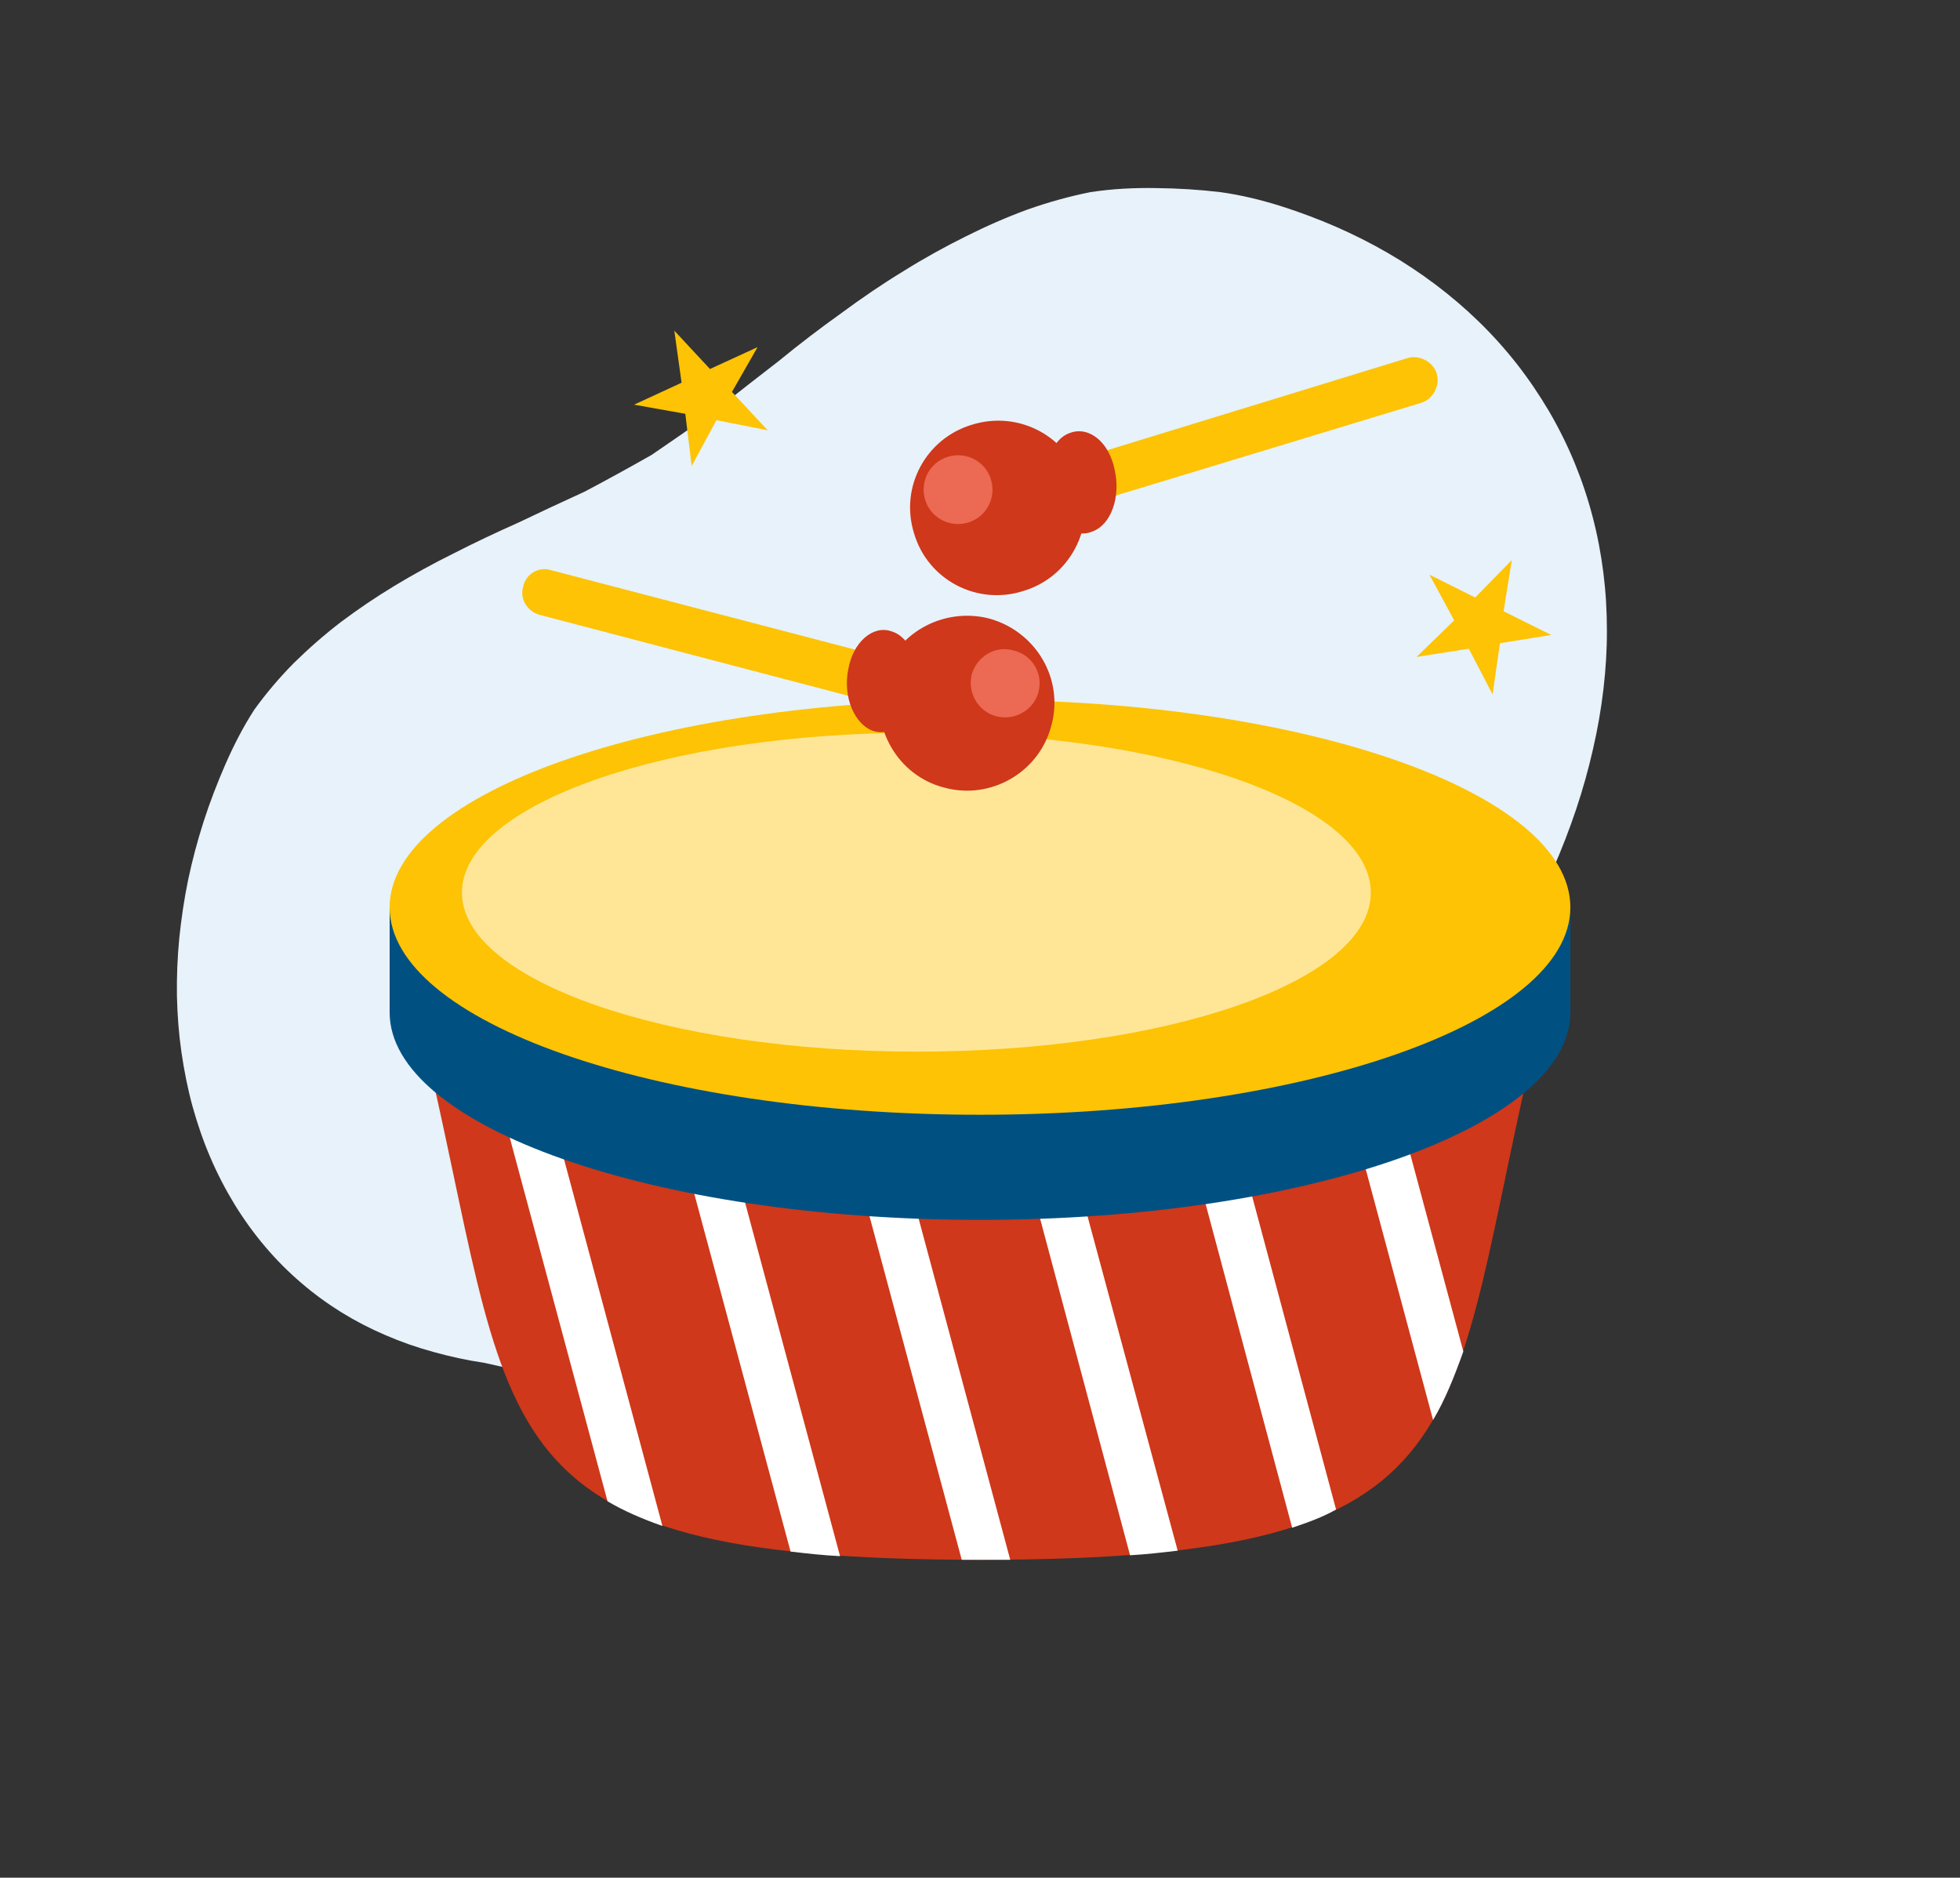 <svg width="166" height="159" viewBox="0 0 166 159" fill="none" xmlns="http://www.w3.org/2000/svg">
<rect x="0" y="0" width="166" height="159" fill="#333333" stroke="none"/>
<path d="M55.184 38.524C53.264 39.612 51.38 40.649 49.506 41.637C47.582 42.515 45.699 43.395 43.865 44.272C41.998 45.099 40.192 45.957 38.447 46.848C36.69 47.719 35.013 48.638 33.409 49.608C31.806 50.579 30.29 51.607 28.863 52.679C27.433 53.78 26.105 54.944 24.871 56.161C23.651 57.398 22.537 58.709 21.545 60.084C20.598 61.544 19.798 63.108 19.094 64.711C18.389 66.329 17.766 67.95 17.241 69.581C16.714 71.226 16.278 72.87 15.932 74.514C15.592 76.167 15.348 77.83 15.183 79.457C15.024 81.094 14.962 82.726 14.985 84.332C15.021 85.944 15.141 87.53 15.366 89.091C15.592 90.652 15.895 92.178 16.297 93.654C16.713 95.151 17.207 96.597 17.8 97.979C18.4 99.386 19.099 100.728 19.878 102.006C20.677 103.3 21.543 104.493 22.475 105.587C23.421 106.701 24.427 107.705 25.499 108.624C26.578 109.553 27.71 110.377 28.902 111.12C30.1 111.859 31.351 112.507 32.655 113.064C33.952 113.626 35.315 114.103 36.717 114.484C38.118 114.879 39.565 115.189 41.057 115.412C42.571 115.763 44.148 116.103 45.781 116.45C47.43 116.871 49.167 117.335 50.991 117.887C52.872 118.543 54.833 119.262 56.883 119.995C59.011 120.863 61.221 121.735 63.507 122.63C65.851 123.601 68.231 124.534 70.642 125.42C73.059 126.316 75.493 127.144 77.937 127.894C80.375 128.635 82.818 129.272 85.257 129.827C87.686 130.317 90.117 130.621 92.514 130.748C94.893 130.673 97.17 130.251 99.403 129.588C101.576 128.721 103.691 127.621 105.732 126.313C107.698 124.84 109.553 123.21 111.277 121.423C112.83 119.461 114.263 117.362 115.598 115.156C116.91 112.866 118.121 110.498 119.258 108.063C120.358 105.552 121.371 102.984 122.309 100.379C123.222 97.719 124.078 95.08 124.876 92.507C125.665 89.969 126.403 87.506 127.081 85.124C127.797 82.831 128.556 80.795 129.289 78.875C130.067 77.041 130.813 75.283 131.528 73.602C132.264 71.922 132.925 70.219 133.495 68.517C134.066 66.816 134.54 65.104 134.924 63.409C135.313 61.723 135.607 60.029 135.802 58.354C135.997 56.679 136.102 55.02 136.095 53.375C136.096 51.726 135.998 50.097 135.795 48.493C135.593 46.889 135.292 45.304 134.886 43.759C134.481 42.2 133.969 40.679 133.36 39.194C132.743 37.698 132.021 36.242 131.194 34.825C130.365 33.423 129.451 32.075 128.458 30.807C127.464 29.54 126.384 28.341 125.237 27.228C124.084 26.105 122.865 25.067 121.58 24.099C120.295 23.131 118.945 22.234 117.536 21.418C116.126 20.601 114.657 19.865 113.144 19.2C111.623 18.54 110.058 17.952 108.44 17.439C106.816 16.931 105.131 16.518 103.384 16.273C101.607 16.062 99.791 15.946 97.936 15.927C96.081 15.893 94.207 15.986 92.373 16.266C90.576 16.621 88.801 17.119 87.034 17.74C85.28 18.381 83.527 19.149 81.783 20.025C80.025 20.896 78.262 21.869 76.508 22.966C74.741 24.041 72.989 25.235 71.246 26.523C69.484 27.78 67.718 29.125 65.962 30.564C64.181 31.933 62.406 33.326 60.644 34.725C58.853 36.001 57.029 37.27 55.184 38.524Z" fill="#E7F2FA"/>
<g clip-path="url(#clip0_8_4)">
<path fill-rule="evenodd" clip-rule="evenodd" d="M83 132.082C39.354 132.082 43.928 121.248 35.636 87.044H130.288C122.072 121.248 126.646 132.082 83 132.082Z" fill="#CF381A"/>
<path fill-rule="evenodd" clip-rule="evenodd" d="M112.458 87.044H116.566L123.934 114.44C123.16 116.606 122.386 118.541 121.373 120.243L112.458 87.044Z" fill="white"/>
<path fill-rule="evenodd" clip-rule="evenodd" d="M98.119 87.044H102.228L113.156 127.823C112.074 128.445 110.828 128.903 109.438 129.368L98.119 87.037V87.044Z" fill="white"/>
<path fill-rule="evenodd" clip-rule="evenodd" d="M83.774 87.044H87.807L99.742 131.309C98.427 131.466 97.106 131.617 95.709 131.699L83.774 87.05V87.044Z" fill="white"/>
<path fill-rule="evenodd" clip-rule="evenodd" d="M83 132.082H81.453L69.36 87.044H73.468L85.561 132.082H83Z" fill="white"/>
<path fill-rule="evenodd" clip-rule="evenodd" d="M71.14 131.774C69.668 131.699 68.271 131.542 66.956 131.384L55.021 87.044H59.13L71.147 131.774H71.14Z" fill="white"/>
<path fill-rule="evenodd" clip-rule="evenodd" d="M56.103 129.218C54.323 128.596 52.769 127.905 51.454 127.126L40.676 87.044H44.784L56.103 129.218Z" fill="white"/>
<path fill-rule="evenodd" clip-rule="evenodd" d="M83 68.164C110.595 68.164 133 76.059 133 85.731C133 95.403 110.595 103.298 83 103.298C55.405 103.298 33 95.403 33 85.731C33 76.059 55.405 68.164 83 68.164Z" fill="#005182"/>
<path d="M133 76.832H33V85.731H133V76.832Z" fill="#005182"/>
<path fill-rule="evenodd" clip-rule="evenodd" d="M83 59.265C110.595 59.265 133 67.16 133 76.832C133 86.504 110.595 94.398 83 94.398C55.405 94.398 33 86.504 33 76.832C33 67.16 55.405 59.265 83 59.265Z" fill="#FDC304"/>
<path fill-rule="evenodd" clip-rule="evenodd" d="M77.652 62.047C98.893 62.047 116.1 68.082 116.1 75.588C116.1 83.093 98.893 89.053 77.652 89.053C56.411 89.053 39.122 83.018 39.122 75.588C39.122 68.158 56.329 62.047 77.652 62.047Z" fill="#FFE697"/>
<path fill-rule="evenodd" clip-rule="evenodd" d="M92.148 40.693C91.84 39.613 92.456 38.526 93.463 38.219L119.202 30.324C120.209 30.016 121.373 30.632 121.681 31.636C121.989 32.641 121.373 33.803 120.366 34.111L94.627 41.924C93.62 42.313 92.456 41.691 92.148 40.686V40.693Z" fill="#FDC304"/>
<path fill-rule="evenodd" clip-rule="evenodd" d="M77.419 45.177C76.18 41.233 78.426 37.132 82.302 35.97C86.253 34.733 90.361 36.9 91.607 40.844C92.771 44.712 90.601 48.889 86.643 50.051C82.767 51.288 78.583 49.121 77.419 45.177Z" fill="#CF381A"/>
<path fill-rule="evenodd" clip-rule="evenodd" d="M88.738 41.93C88.197 39.606 89.046 37.207 90.601 36.667C92.23 36.045 93.935 37.44 94.401 39.764C94.942 42.088 94.093 44.487 92.463 45.027C90.916 45.649 89.211 44.254 88.745 41.93H88.738Z" fill="#CF381A"/>
<path fill-rule="evenodd" clip-rule="evenodd" d="M78.351 42.313C77.885 40.768 78.741 39.142 80.288 38.677C81.836 38.212 83.466 39.066 83.931 40.611C84.397 42.156 83.541 43.783 81.993 44.248C80.446 44.712 78.816 43.858 78.351 42.313Z" fill="#EC6953"/>
<path fill-rule="evenodd" clip-rule="evenodd" d="M74.085 57.481C74.393 56.476 73.776 55.389 72.688 55.082L46.64 48.274C45.633 47.966 44.545 48.581 44.312 49.668C44.004 50.673 44.62 51.76 45.709 52.067L71.681 58.875C72.763 59.183 73.852 58.568 74.085 57.481Z" fill="#FDC304"/>
<path fill-rule="evenodd" clip-rule="evenodd" d="M89.046 61.432C90.128 57.488 87.732 53.462 83.774 52.375C79.823 51.37 75.714 53.687 74.701 57.638C73.694 61.582 76.016 65.683 79.974 66.695C83.924 67.775 88.033 65.382 89.046 61.432Z" fill="#CF381A"/>
<path fill-rule="evenodd" clip-rule="evenodd" d="M77.652 58.643C78.042 56.244 77.111 53.92 75.481 53.455C73.934 52.915 72.229 54.384 71.839 56.702C71.373 59.026 72.38 61.343 73.934 61.89C75.564 62.43 77.186 60.96 77.652 58.643Z" fill="#CF381A"/>
<path fill-rule="evenodd" clip-rule="evenodd" d="M87.964 58.568C88.355 57.023 87.423 55.471 85.869 55.088C84.322 54.624 82.767 55.553 82.302 57.098C81.911 58.643 82.843 60.27 84.397 60.659C85.951 61.049 87.574 60.119 87.964 58.568Z" fill="#EC6953"/>
<path fill-rule="evenodd" clip-rule="evenodd" d="M128.042 47.426L127.344 51.76L131.377 53.769L127.036 54.466L126.413 58.8L124.4 54.931L119.976 55.628L123.16 52.532L121.065 48.663L124.941 50.598L128.042 47.426Z" fill="#FDC304"/>
<path fill-rule="evenodd" clip-rule="evenodd" d="M57.11 28L60.13 31.247L64.163 29.394L61.992 33.188L65.019 36.435L60.677 35.58L58.582 39.456L58.041 35.04L53.7 34.268L57.726 32.409L57.11 28Z" fill="#FDC304"/>
</g>
<defs>
<clipPath id="clip0_8_4">
<rect width="100" height="104.082" fill="white" transform="translate(33 28)"/>
</clipPath>
</defs>
</svg>
